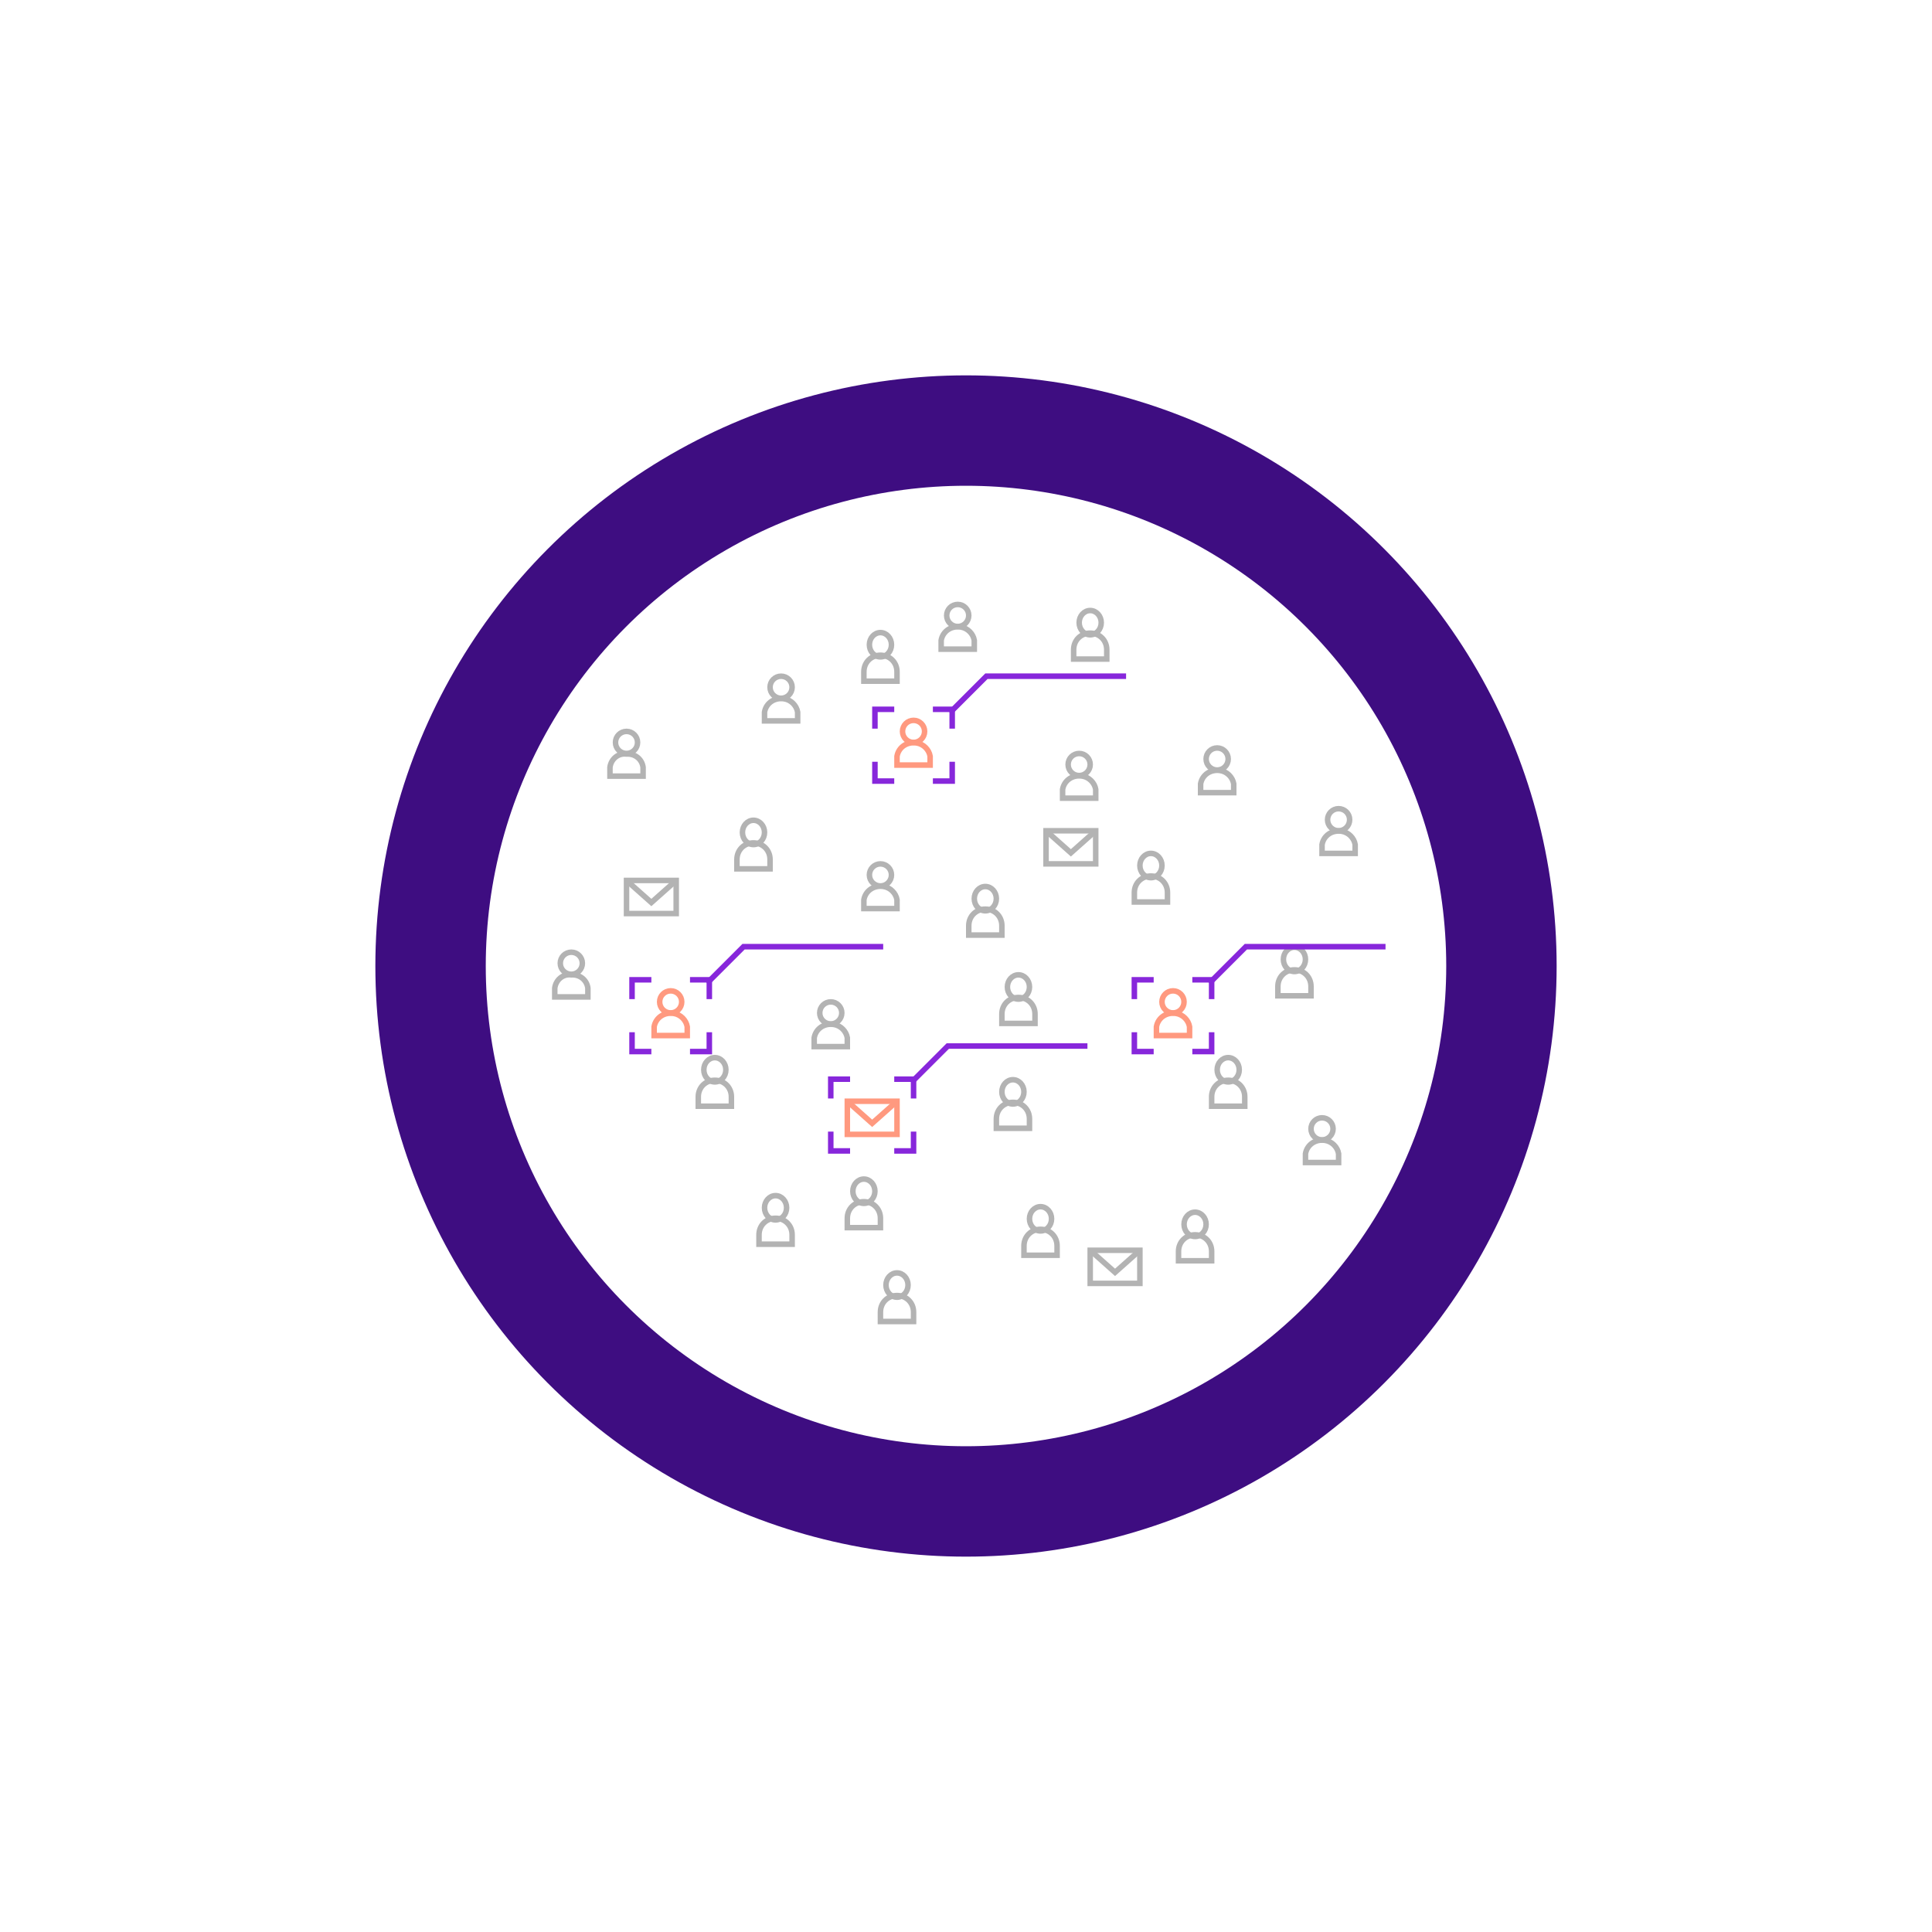 <?xml version="1.0" encoding="UTF-8"?>
<svg xmlns="http://www.w3.org/2000/svg" xmlns:xlink="http://www.w3.org/1999/xlink" version="1.1" id="Layer_1" x="0px" y="0px" width="350px" height="350px" viewBox="0 0 350 350" style="enable-background:new 0 0 350 350;" xml:space="preserve">
<style type="text/css">
	.st0{fill:none;stroke:#3E0D81;stroke-width:20;stroke-miterlimit:10;}
	.st1{opacity:0.3;}
	.st2{fill:none;stroke:#000000;stroke-miterlimit:10;}
	.st3{fill:none;stroke:#FF997F;stroke-miterlimit:10;}
	.st4{fill:none;stroke:#8727DB;stroke-miterlimit:10;}
</style>
<circle class="st0" cx="175" cy="175" r="97"></circle>
<g class="st1">
	<ellipse class="st2" cx="178.5" cy="162.8" rx="2" ry="2.2"></ellipse>
	<path class="st2" d="M175.5,167.7c0-1.7,1.3-3,3-3s3,1.3,3,3v1.7h-6V167.7z"></path>
</g>
<g class="st1">
	<ellipse class="st2" cx="159.5" cy="158.5" rx="2" ry="2"></ellipse>
	<path class="st2" d="M156.5,163c0.3-1.7,1.9-2.7,3.6-2.4c1.2,0.2,2.2,1.2,2.4,2.4v1.6h-6V163z"></path>
</g>
<g class="st1">
	<ellipse class="st2" cx="129.5" cy="193.8" rx="2" ry="2.2"></ellipse>
	<path class="st2" d="M126.5,198.7c0-1.7,1.3-3,3-3s3,1.3,3,3v1.7h-6V198.7z"></path>
</g>
<g class="st1">
	<ellipse class="st2" cx="188.5" cy="220.8" rx="2" ry="2.2"></ellipse>
	<path class="st2" d="M185.5,225.7c0-1.7,1.3-3,3-3s3,1.3,3,3v1.7h-6V225.7z"></path>
</g>
<g class="st1">
	<ellipse class="st2" cx="239.5" cy="204.5" rx="2" ry="2"></ellipse>
	<path class="st2" d="M236.5,209c0.3-1.7,1.9-2.7,3.6-2.4c1.2,0.2,2.2,1.2,2.4,2.4v1.6h-6V209z"></path>
</g>
<g class="st1">
	<ellipse class="st2" cx="234.5" cy="173.8" rx="2" ry="2.2"></ellipse>
	<path class="st2" d="M231.5,178.7c0-1.7,1.3-3,3-3s3,1.3,3,3l0,0v1.7h-6V178.7z"></path>
</g>
<g class="st1">
	<ellipse class="st2" cx="220.5" cy="137.5" rx="2" ry="2"></ellipse>
	<path class="st2" d="M217.5,142c0.3-1.7,1.9-2.7,3.6-2.4c1.2,0.2,2.2,1.2,2.4,2.4v1.6h-6V142z"></path>
</g>
<g class="st1">
	<ellipse class="st2" cx="197.5" cy="112.8" rx="2" ry="2.2"></ellipse>
	<path class="st2" d="M194.5,117.7c0-1.7,1.3-3,3-3s3,1.3,3,3v1.7h-6V117.7z"></path>
</g>
<g class="st1">
	<ellipse class="st2" cx="173.5" cy="111.5" rx="2" ry="2"></ellipse>
	<path class="st2" d="M170.5,116c0.3-1.7,1.9-2.7,3.6-2.4c1.2,0.2,2.2,1.2,2.4,2.4v1.6h-6V116z"></path>
</g>
<g class="st1">
	<ellipse class="st2" cx="113.5" cy="134.5" rx="2" ry="2"></ellipse>
	<path class="st2" d="M110.5,139c0.2-1.5,1.5-2.6,3-2.4c1.5-0.1,2.8,0.9,3,2.4v1.6h-6V139z"></path>
</g>
<g class="st1">
	<ellipse class="st2" cx="103.5" cy="174.5" rx="2" ry="2"></ellipse>
	<path class="st2" d="M100.5,179c0.2-1.5,1.5-2.6,3-2.4c1.5-0.1,2.8,0.9,3,2.4v1.6h-6V179z"></path>
</g>
<g class="st1">
	<ellipse class="st2" cx="156.5" cy="215.8" rx="2" ry="2.2"></ellipse>
	<path class="st2" d="M153.5,220.7c0-1.7,1.3-3,3-3s3,1.3,3,3v1.7h-6V220.7z"></path>
</g>
<g class="st1">
	<ellipse class="st2" cx="162.5" cy="232.8" rx="2" ry="2.2"></ellipse>
	<path class="st2" d="M159.5,237.7c0-1.7,1.3-3,3-3s3,1.3,3,3v1.7h-6V237.7z"></path>
</g>
<g class="st1">
	<ellipse class="st2" cx="140.5" cy="218.8" rx="2" ry="2.2"></ellipse>
	<path class="st2" d="M137.5,223.7c0-1.7,1.3-3,3-3s3,1.3,3,3v1.7h-6V223.7z"></path>
</g>
<g class="st1">
	<ellipse class="st2" cx="183.5" cy="197.8" rx="2" ry="2.2"></ellipse>
	<path class="st2" d="M180.5,202.7c0-1.7,1.3-3,3-3s3,1.3,3,3v1.7h-6V202.7z"></path>
</g>
<g class="st1">
	<ellipse class="st2" cx="184.5" cy="178.8" rx="2" ry="2.2"></ellipse>
	<path class="st2" d="M181.5,183.7c0-1.7,1.3-3,3-3s3,1.3,3,3v1.7h-6V183.7z"></path>
</g>
<g class="st1">
	<ellipse class="st2" cx="136.5" cy="150.8" rx="2" ry="2.2"></ellipse>
	<path class="st2" d="M133.5,155.7c0-1.7,1.3-3,3-3s3,1.3,3,3v1.7h-6V155.7z"></path>
</g>
<g class="st1">
	<ellipse class="st2" cx="141.5" cy="124.5" rx="2" ry="2"></ellipse>
	<path class="st2" d="M138.5,129c0.3-1.7,1.9-2.7,3.6-2.4c1.2,0.2,2.2,1.2,2.4,2.4v1.6h-6V129z"></path>
</g>
<g class="st1">
	<ellipse class="st2" cx="195.5" cy="138.5" rx="2" ry="2"></ellipse>
	<path class="st2" d="M192.5,143c0.3-1.7,1.9-2.7,3.6-2.4c1.2,0.2,2.2,1.2,2.4,2.4v1.6h-6V143z"></path>
</g>
<g class="st1">
	<ellipse class="st2" cx="208.5" cy="156.8" rx="2" ry="2.2"></ellipse>
	<path class="st2" d="M205.5,161.7c0-1.7,1.3-3,3-3s3,1.3,3,3v1.7h-6V161.7z"></path>
</g>
<g class="st1">
	<ellipse class="st2" cx="222.5" cy="193.8" rx="2" ry="2.2"></ellipse>
	<path class="st2" d="M219.5,198.7c0-1.7,1.3-3,3-3s3,1.3,3,3v1.7h-6V198.7z"></path>
</g>
<g class="st1">
	<ellipse class="st2" cx="216.5" cy="221.8" rx="2" ry="2.2"></ellipse>
	<path class="st2" d="M213.5,226.7c0-1.7,1.3-3,3-3s3,1.3,3,3v1.7h-6V226.7z"></path>
</g>
<g class="st1">
	<ellipse class="st2" cx="150.5" cy="183.5" rx="2" ry="2"></ellipse>
	<path class="st2" d="M147.5,188c0.3-1.7,1.9-2.7,3.6-2.4c1.2,0.2,2.2,1.2,2.4,2.4v1.6h-6V188z"></path>
</g>
<g class="st1">
	<ellipse class="st2" cx="242.5" cy="148.5" rx="2" ry="2"></ellipse>
	<path class="st2" d="M239.5,153c0.3-1.7,1.9-2.7,3.6-2.4c1.2,0.2,2.2,1.2,2.4,2.4v1.6h-6V153z"></path>
</g>
<g class="st1">
	<ellipse class="st2" cx="159.5" cy="116.8" rx="2" ry="2.2"></ellipse>
	<path class="st2" d="M156.5,121.7c0-1.7,1.3-3,3-3s3,1.3,3,3v1.7h-6V121.7z"></path>
</g>
<ellipse class="st3" cx="165.5" cy="132.5" rx="2" ry="2"></ellipse>
<path class="st3" d="M162.5,137c0.3-1.7,1.9-2.7,3.6-2.4c1.2,0.2,2.2,1.2,2.4,2.4v1.6h-6V137z"></path>
<ellipse class="st3" cx="121.5" cy="181.5" rx="2" ry="2"></ellipse>
<path class="st3" d="M118.5,186c0.3-1.7,1.9-2.7,3.6-2.4c1.2,0.2,2.2,1.2,2.4,2.4v1.6h-6V186z"></path>
<ellipse class="st3" cx="212.5" cy="181.5" rx="2" ry="2"></ellipse>
<path class="st3" d="M209.5,186c0.3-1.7,1.9-2.7,3.6-2.4c1.2,0.2,2.2,1.2,2.4,2.4v1.6h-6V186z"></path>
<g class="st1">
	<rect x="197.5" y="226.5" class="st2" width="9" height="6"></rect>
	<polyline class="st2" points="197.5,226.5 202,230.5 206.5,226.5  "></polyline>
</g>
<rect x="153.5" y="199.5" class="st3" width="9" height="6"></rect>
<polyline class="st3" points="153.5,199.5 158,203.5 162.5,199.5 "></polyline>
<g class="st1">
	<rect x="113.5" y="159.5" class="st2" width="9" height="6"></rect>
	<polyline class="st2" points="113.5,159.5 118,163.5 122.5,159.5  "></polyline>
</g>
<g class="st1">
	<rect x="189.5" y="150.5" class="st2" width="9" height="6"></rect>
	<polyline class="st2" points="189.5,150.5 194,154.5 198.5,150.5  "></polyline>
</g>
<polyline class="st4" points="216,177.5 219.5,177.5 219.5,181 "></polyline>
<polyline class="st4" points="219.5,187 219.5,190.5 216,190.5 "></polyline>
<polyline class="st4" points="209,190.5 205.5,190.5 205.5,187 "></polyline>
<polyline class="st4" points="205.5,181 205.5,177.5 209,177.5 "></polyline>
<polyline class="st4" points="219.1,178.1 225.7,171.5 251,171.5 "></polyline>
<polyline class="st4" points="169,128.5 172.5,128.5 172.5,132 "></polyline>
<polyline class="st4" points="172.5,138 172.5,141.5 169,141.5 "></polyline>
<polyline class="st4" points="162,141.5 158.5,141.5 158.5,138 "></polyline>
<polyline class="st4" points="158.5,132 158.5,128.5 162,128.5 "></polyline>
<polyline class="st4" points="172.1,129.1 178.7,122.5 204,122.5 "></polyline>
<polyline class="st4" points="125,177.5 128.5,177.5 128.5,181 "></polyline>
<polyline class="st4" points="128.5,187 128.5,190.5 125,190.5 "></polyline>
<polyline class="st4" points="118,190.5 114.5,190.5 114.5,187 "></polyline>
<polyline class="st4" points="114.5,181 114.5,177.5 118,177.5 "></polyline>
<polyline class="st4" points="128.1,178.1 134.7,171.5 160,171.5 "></polyline>
<polyline class="st4" points="162,195.5 165.5,195.5 165.5,199 "></polyline>
<polyline class="st4" points="165.5,205 165.5,208.5 162,208.5 "></polyline>
<polyline class="st4" points="154,208.5 150.5,208.5 150.5,205 "></polyline>
<polyline class="st4" points="150.5,199 150.5,195.5 154,195.5 "></polyline>
<polyline class="st4" points="165.1,196.1 171.7,189.5 197,189.5 "></polyline>
</svg>
